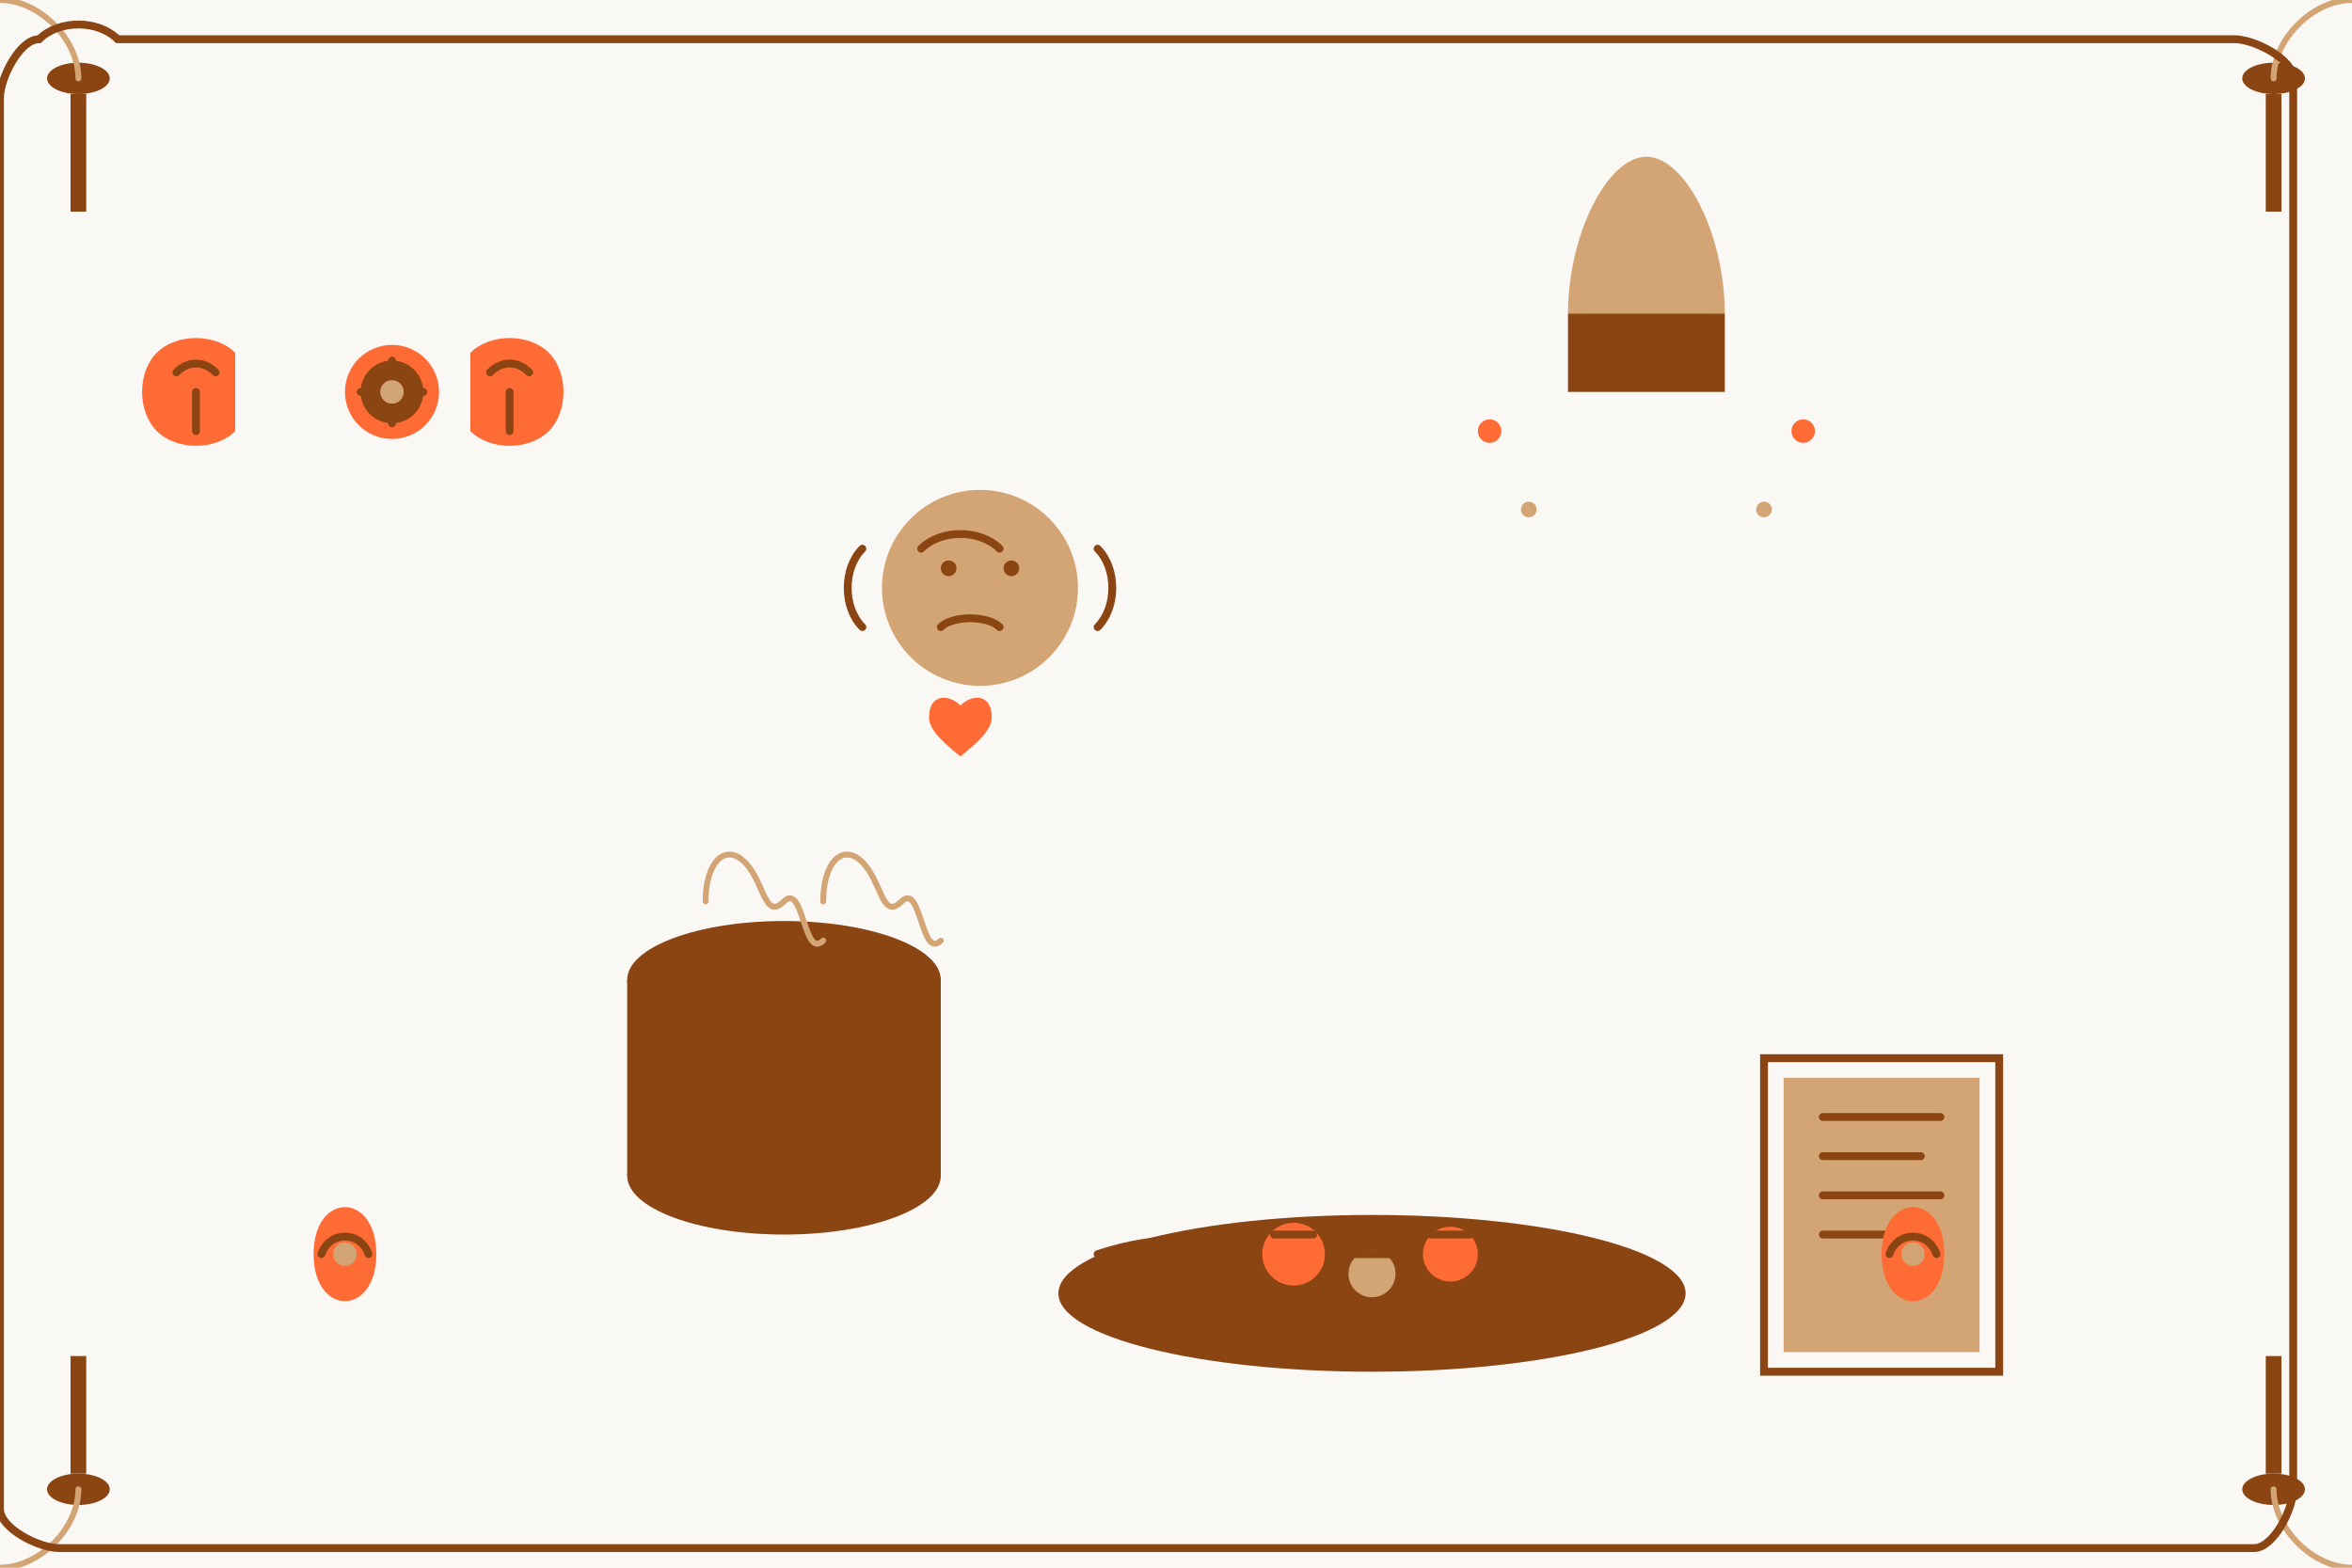 <svg xmlns="http://www.w3.org/2000/svg" viewBox="0 0 600 400" width="600" height="400">
  <defs>
    <style>
      .cls-1 { fill: #d4a574; }
      .cls-2 { fill: #8b4513; }
      .cls-3 { fill: #ff6b35; }
      .cls-4 { fill: #faf8f5; }
      .cls-5 { fill: none; stroke: #8b4513; stroke-width: 2; stroke-linecap: round; }
      .cls-6 { fill: none; stroke: #d4a574; stroke-width: 1.5; stroke-linecap: round; }
      .cls-7 { fill: #2c1810; }
    </style>
  </defs>
  
  <!-- Background -->
  <rect class="cls-4" width="600" height="400"/>
  
  <!-- Traditional Polish kitchen scene -->
  <g transform="translate(50, 50)">
    <!-- Cooking pot -->
    <ellipse class="cls-2" cx="150" cy="250" rx="40" ry="15"/>
    <rect class="cls-2" x="110" y="200" width="80" height="50"/>
    <ellipse class="cls-2" cx="150" cy="200" rx="40" ry="15"/>
    <path class="cls-5" d="M120 210c8-5 16-5 24 0"/>
    <path class="cls-5" d="M156 210c8-5 16-5 24 0"/>
    
    <!-- Steam from pot -->
    <path class="cls-6" d="M130 180c0-10 5-15 10-10s5 15 10 10s5 15 10 10"/>
    <path class="cls-6" d="M160 180c0-10 5-15 10-10s5 15 10 10s5 15 10 10"/>
    
    <!-- Wooden cutting board -->
    <ellipse class="cls-2" cx="300" cy="280" rx="80" ry="20"/>
    <path class="cls-5" d="M230 270c15-5 30-5 45 0"/>
    <path class="cls-5" d="M280 270c15-5 30-5 45 0"/>
    
    <!-- Vegetables on board -->
    <circle class="cls-3" cx="280" cy="270" r="8"/>
    <circle class="cls-1" cx="300" cy="275" r="6"/>
    <circle class="cls-3" cx="320" cy="270" r="7"/>
    <path class="cls-5" d="M275 265l10 0M295 270l10 0M315 265l10 0"/>
    
    <!-- Recipe book -->
    <rect class="cls-4" x="400" y="220" width="60" height="80"/>
    <rect class="cls-1" x="405" y="225" width="50" height="70"/>
    <path class="cls-5" d="M415 235l30 0M415 245l25 0M415 255l30 0M415 265l20 0"/>
    <path class="cls-5" d="M400 220l60 0l0 80l-60 0z"/>
  </g>
  
  <!-- Polish folk art elements -->
  <g transform="translate(100, 100)">
    <!-- Decorative flower pattern -->
    <circle class="cls-3" cx="0" cy="0" r="12"/>
    <path class="cls-2" d="M0 0m-8 0a8 8 0 0 1 16 0a8 8 0 0 1-16 0"/>
    <path class="cls-5" d="M-8 0l16 0M0 -8l0 16"/>
    <circle class="cls-1" cx="0" cy="0" r="3"/>
    
    <!-- Leaves -->
    <path class="cls-3" d="M20 -10c5-5 15-5 20 0c5 5 5 15 0 20c-5 5-15 5-20 0z"/>
    <path class="cls-5" d="M25 -5c3-3 7-3 10 0"/>
    <path class="cls-5" d="M30 0l0 10"/>
    
    <path class="cls-3" d="M-40 -10c-5-5-15-5-20 0c-5 5-5 15 0 20c5 5 15 5 20 0z"/>
    <path class="cls-5" d="M-45 -5c-3-3-7-3-10 0"/>
    <path class="cls-5" d="M-50 0l0 10"/>
  </g>
  
  <!-- Traditional Polish symbols -->
  <g transform="translate(400, 80)">
    <!-- Wheat sheaf -->
    <path class="cls-1" d="M0 0c0-20 10-40 20-40s20 20 20 40"/>
    <path class="cls-1" d="M5 0c0-18 8-36 15-36s15 18 15 36"/>
    <path class="cls-1" d="M10 0c0-16 6-32 10-32s10 16 10 32"/>
    <path class="cls-2" d="M0 0l40 0l0 20l-40 0z"/>
    <path class="cls-5" d="M5 10l30 0M8 15l24 0"/>
    
    <!-- Small decorative elements -->
    <circle class="cls-3" cx="-20" cy="30" r="3"/>
    <circle class="cls-3" cx="60" cy="30" r="3"/>
    <circle class="cls-1" cx="-10" cy="50" r="2"/>
    <circle class="cls-1" cx="50" cy="50" r="2"/>
  </g>
  
  <!-- Kitchen utensils border -->
  <g transform="translate(20, 20)">
    <!-- Spoons -->
    <ellipse class="cls-2" cx="0" cy="0" rx="8" ry="4"/>
    <rect class="cls-2" x="-2" y="4" width="4" height="30"/>
    
    <ellipse class="cls-2" cx="560" cy="0" rx="8" ry="4"/>
    <rect class="cls-2" x="558" y="4" width="4" height="30"/>
    
    <ellipse class="cls-2" cx="0" cy="360" rx="8" ry="4"/>
    <rect class="cls-2" x="-2" y="326" width="4" height="30"/>
    
    <ellipse class="cls-2" cx="560" cy="360" rx="8" ry="4"/>
    <rect class="cls-2" x="558" y="326" width="4" height="30"/>
  </g>
  
  <!-- Central focus - family cooking -->
  <g transform="translate(250, 150)">
    <!-- Grandmother figure (abstract) -->
    <circle class="cls-1" cx="0" cy="0" r="25"/>
    <path class="cls-5" d="M-15 -10c5-5 15-5 20 0"/>
    <path class="cls-5" d="M-10 10c3-3 12-3 15 0"/>
    <circle class="cls-2" cx="-8" cy="-5" r="2"/>
    <circle class="cls-2" cx="8" cy="-5" r="2"/>
    
    <!-- Cooking gesture -->
    <path class="cls-5" d="M-30 10c-5-5-5-15 0-20"/>
    <path class="cls-5" d="M30 10c5-5 5-15 0-20"/>
    
    <!-- Heart symbol -->
    <path class="cls-3" d="M-5 30c-3-3-8-3-8 3c0 3 3 6 8 10c5-4 8-7 8-10c0-6-5-6-8-3z"/>
  </g>
  
  <!-- Decorative corner elements -->
  <g class="cls-6">
    <path d="M0 0c10 0 20 10 20 20"/>
    <path d="M600 0c-10 0-20 10-20 20"/>
    <path d="M0 400c10 0 20-10 20-20"/>
    <path d="M600 400c-10 0-20-10-20-20"/>
  </g>
  
  <!-- Traditional Polish motifs -->
  <g transform="translate(480, 320)">
    <path class="cls-3" d="M0 0c0-8 4-12 8-12s8 4 8 12c0 8-4 12-8 12s-8-4-8-12z"/>
    <path class="cls-5" d="M2 0c2-6 10-6 12 0"/>
    <circle class="cls-1" cx="8" cy="0" r="3"/>
  </g>
  
  <g transform="translate(80, 320)">
    <path class="cls-3" d="M0 0c0-8 4-12 8-12s8 4 8 12c0 8-4 12-8 12s-8-4-8-12z"/>
    <path class="cls-5" d="M2 0c2-6 10-6 12 0"/>
    <circle class="cls-1" cx="8" cy="0" r="3"/>
  </g>
  
  <!-- Hand-drawn border -->
  <path class="cls-5" d="M10 10c5-5 15-5 20 0l540 0c5 0 15 5 15 10l0 360c0 5-5 15-10 15l-560 0c-5 0-15-5-15-10l0-360c0-5 5-15 10-15z"/>
</svg>

